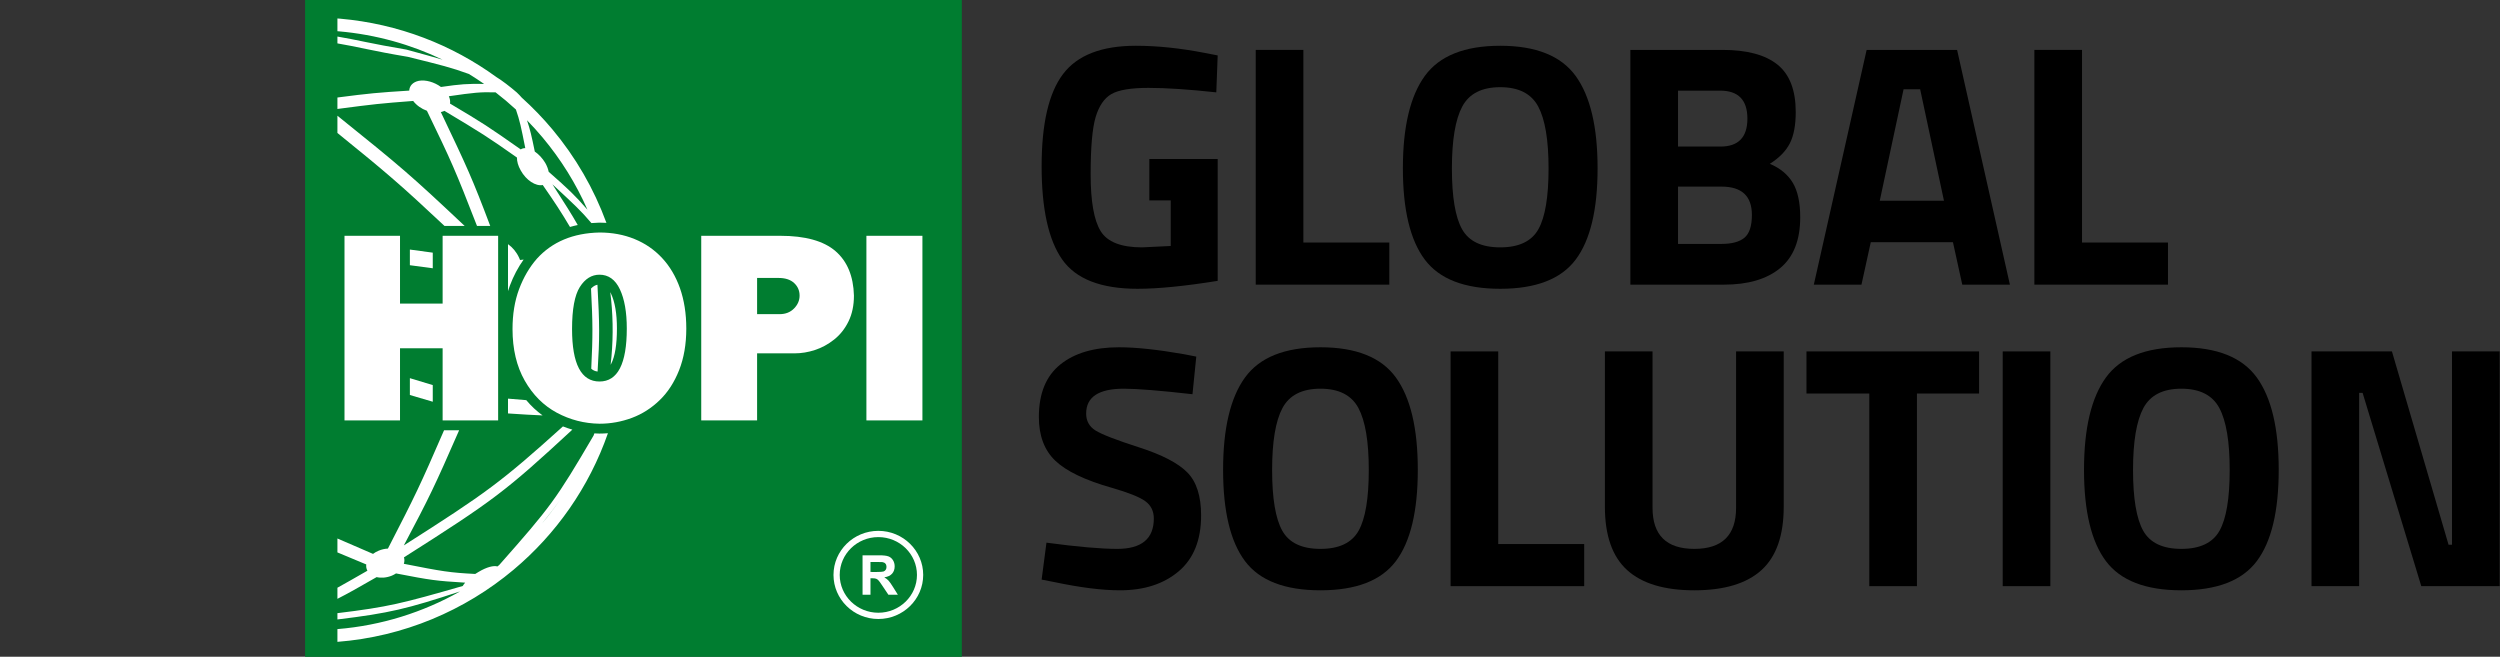 <svg width="287" height="76" preserveAspectRatio="xMinYMin meet" viewBox="0 0 1024 269" xmlns="http://www.w3.org/2000/svg" version="1.0" fill-rule="evenodd" xmlns:xlink="http://www.w3.org/1999/xlink"><rect x="0" y="0" width="1024" height="269" fill="#333333" stroke="none"/><title>...</title><desc>...</desc><g id="group" transform="scale(1,-1) translate(0,-269)" clip="0 0 1024 269"><g transform=""><g transform=" matrix(0.674,0,0,-0.674,0,269.638)"><g transform=""><g transform=""><g transform=""><path d="M 698.466 122.743 L 698.466 97.568 L 740.005 97.568 L 740.005 171.625 C 720.002 174.84 703.78 176.45 691.333 176.45 C 669.095 176.45 653.813 170.507 645.494 158.618 C 637.171 146.732 633.011 127.851 633.011 101.974 C 633.011 76.097 637.344 57.429 646.018 45.96 C 654.688 34.493 669.443 28.756 690.284 28.756 C 703.291 28.756 717.347 30.225 732.452 33.162 L 740.005 34.631 L 739.165 57.078 C 722.382 55.262 708.641 54.351 697.941 54.351 C 687.242 54.351 679.722 55.61 675.389 58.127 C 671.052 60.645 667.869 65.297 665.843 72.079 C 663.814 78.864 662.801 90.472 662.801 106.904 C 662.801 123.337 664.827 134.842 668.885 141.415 C 672.94 147.99 681.332 151.275 694.06 151.275 L 711.473 150.436 L 711.473 122.743 L 698.466 122.743 Z " style="stroke: none; stroke-linecap: butt; stroke-width: 1; fill: rgb(0%,0%,0%); fill-rule: evenodd;"/></g><g transform=""><path d="M 844.312 173.933 L 763.122 173.933 L 763.122 31.274 L 792.074 31.274 L 792.074 148.338 L 844.312 148.338 L 844.312 173.933 Z " style="stroke: none; stroke-linecap: butt; stroke-width: 1; fill: rgb(0%,0%,0%); fill-rule: evenodd;"/></g><g transform=""><path d="M 957.555 158.723 C 948.672 170.543 933.393 176.45 911.715 176.45 C 890.037 176.45 874.756 170.543 865.875 158.723 C 856.992 146.906 852.554 128.408 852.554 103.233 C 852.554 78.058 856.992 59.353 865.875 47.113 C 874.756 34.877 890.034 28.756 911.715 28.756 C 933.395 28.756 948.672 34.877 957.555 47.113 C 966.435 59.353 970.876 78.058 970.876 103.233 C 970.876 128.408 966.435 146.906 957.555 158.723 Z M 888.533 140.261 C 892.657 147.604 900.386 151.275 911.715 151.275 C 923.044 151.275 930.77 147.604 934.897 140.261 C 939.02 132.919 941.086 120.613 941.086 103.338 C 941.086 86.062 938.988 73.514 934.793 65.68 C 930.597 57.849 922.903 53.931 911.715 53.931 C 900.527 53.931 892.834 57.849 888.638 65.68 C 884.442 73.514 882.344 86.066 882.344 103.338 C 882.344 120.609 884.406 132.919 888.533 140.261 Z " style="stroke: none; stroke-linecap: butt; stroke-width: 1; fill: rgb(0%,0%,0%); fill-rule: evenodd;"/></g><g transform=""><path d="M 990.805 31.274 L 1046.82 31.274 C 1061.643 31.274 1072.762 34.247 1080.177 40.19 C 1087.588 46.136 1091.295 55.751 1091.295 69.037 C 1091.295 77.009 1090.106 83.339 1087.729 88.023 C 1085.349 92.71 1081.294 96.87 1075.561 100.505 C 1081.855 103.164 1086.503 107.009 1089.512 112.044 C 1092.518 117.079 1094.023 124.074 1094.023 133.023 C 1094.023 146.87 1089.965 157.149 1081.855 163.863 C 1073.742 170.576 1062.344 173.933 1047.659 173.933 L 990.805 173.933 L 990.805 31.274 Z M 1045.351 56.03 L 1019.756 56.03 L 1019.756 90.016 L 1045.561 90.016 C 1056.47 90.016 1061.925 84.352 1061.925 73.023 C 1061.925 61.694 1056.398 56.03 1045.351 56.03 Z M 1046.19 114.352 L 1019.756 114.352 L 1019.756 149.177 L 1046.19 149.177 C 1052.484 149.177 1057.132 147.918 1060.141 145.401 C 1063.147 142.883 1064.652 138.268 1064.652 131.555 C 1064.652 120.088 1058.496 114.352 1046.19 114.352 Z " style="stroke: none; stroke-linecap: butt; stroke-width: 1; fill: rgb(0%,0%,0%); fill-rule: evenodd;"/></g><g transform=""><path d="M 1102.287 173.933 L 1134.386 31.274 L 1189.351 31.274 L 1221.449 173.933 L 1192.498 173.933 L 1186.833 148.128 L 1136.903 148.128 L 1131.238 173.933 L 1102.287 173.933 Z M 1156.833 55.19 L 1142.357 122.953 L 1181.379 122.953 L 1166.903 55.19 L 1156.833 55.19 Z " style="stroke: none; stroke-linecap: butt; stroke-width: 1; fill: rgb(0%,0%,0%); fill-rule: evenodd;"/></g><g transform=""><path d="M 1317.511 173.933 L 1236.321 173.933 L 1236.321 31.274 L 1265.273 31.274 L 1265.273 148.338 L 1317.511 148.338 L 1317.511 173.933 Z " style="stroke: none; stroke-linecap: butt; stroke-width: 1; fill: rgb(0%,0%,0%); fill-rule: evenodd;"/></g><g transform=""><path d="M 682.941 237.165 C 667.695 237.165 660.074 242.2 660.074 252.27 C 660.074 256.748 661.962 260.173 665.739 262.55 C 669.515 264.93 678.359 268.355 692.277 272.829 C 706.192 277.307 715.948 282.375 721.543 288.039 C 727.136 293.704 729.935 302.41 729.935 314.158 C 729.935 329.126 725.388 340.455 716.298 348.144 C 707.205 355.838 695.319 359.683 680.634 359.683 C 669.725 359.683 656.367 358.005 640.563 354.649 L 633.011 353.18 L 635.948 330.732 C 654.688 333.25 669.023 334.509 678.956 334.509 C 693.779 334.509 701.194 328.356 701.194 316.046 C 701.194 311.572 699.479 308.075 696.053 305.557 C 692.625 303.039 685.806 300.312 675.599 297.375 C 659.373 292.76 647.939 287.272 641.298 280.907 C 634.653 274.544 631.333 265.697 631.333 254.368 C 631.333 240.102 635.666 229.475 644.34 222.479 C 653.01 215.488 664.899 211.989 680.004 211.989 C 690.353 211.989 703.501 213.389 719.445 216.186 L 726.998 217.654 L 724.69 240.522 C 704.97 238.286 691.051 237.164 682.942 237.164 Z " style="stroke: none; stroke-linecap: butt; stroke-width: 1; fill: rgb(0%,0%,0%); fill-rule: evenodd;"/></g><g transform=""><path d="M 848.297 341.956 C 839.414 353.776 824.135 359.683 802.458 359.683 C 780.78 359.683 765.498 353.776 756.618 341.956 C 747.735 330.139 743.296 311.641 743.296 286.466 C 743.296 261.291 747.735 242.586 756.618 230.346 C 765.498 218.109 780.777 211.989 802.458 211.989 C 824.138 211.989 839.414 218.109 848.297 230.346 C 857.178 242.586 861.619 261.291 861.619 286.466 C 861.619 311.641 857.178 330.139 848.297 341.956 Z M 779.276 323.494 C 783.399 330.837 791.129 334.509 802.458 334.509 C 813.786 334.509 821.513 330.837 825.64 323.494 C 829.764 316.152 831.829 303.846 831.829 286.571 C 831.829 269.296 829.731 256.747 825.535 248.913 C 821.339 241.082 813.646 237.165 802.458 237.165 C 791.27 237.165 783.577 241.082 779.381 248.913 C 775.185 256.747 773.087 269.299 773.087 286.571 C 773.087 303.842 775.149 316.152 779.276 323.494 Z " style="stroke: none; stroke-linecap: butt; stroke-width: 1; fill: rgb(0%,0%,0%); fill-rule: evenodd;"/></g><g transform=""><path d="M 962.738 357.166 L 881.548 357.166 L 881.548 214.507 L 910.499 214.507 L 910.499 331.571 L 962.738 331.571 L 962.738 357.166 Z " style="stroke: none; stroke-linecap: butt; stroke-width: 1; fill: rgb(0%,0%,0%); fill-rule: evenodd;"/></g><g transform=""><path d="M 1004.273 309.543 C 1004.273 326.189 1012.733 334.509 1029.658 334.509 C 1046.582 334.509 1055.043 326.189 1055.043 309.543 L 1055.043 214.507 L 1083.994 214.507 L 1083.994 308.914 C 1083.994 326.398 1079.483 339.229 1070.462 347.411 C 1061.441 355.593 1047.837 359.683 1029.658 359.683 C 1011.478 359.683 997.874 355.593 988.853 347.411 C 979.832 339.229 975.321 326.399 975.321 308.914 L 975.321 214.507 L 1004.273 214.507 L 1004.273 309.543 Z " style="stroke: none; stroke-linecap: butt; stroke-width: 1; fill: rgb(0%,0%,0%); fill-rule: evenodd;"/></g><g transform=""><path d="M 1097.818 240.102 L 1097.818 214.507 L 1202.714 214.507 L 1202.714 240.102 L 1164.951 240.102 L 1164.951 357.166 L 1136 357.166 L 1136 240.102 L 1097.818 240.102 Z " style="stroke: none; stroke-linecap: butt; stroke-width: 1; fill: rgb(0%,0%,0%); fill-rule: evenodd;"/></g><g transform=""><path d="M 1217.081 357.166 L 1217.081 214.507 L 1246.033 214.507 L 1246.033 357.166 L 1217.081 357.166 Z " style="stroke: none; stroke-linecap: butt; stroke-width: 1; fill: rgb(0%,0%,0%); fill-rule: evenodd;"/></g><g transform=""><path d="M 1371.487 341.956 C 1362.604 353.776 1347.325 359.683 1325.648 359.683 C 1303.97 359.683 1288.688 353.776 1279.808 341.956 C 1270.925 330.139 1266.486 311.641 1266.486 286.466 C 1266.486 261.291 1270.925 242.586 1279.808 230.346 C 1288.688 218.109 1303.967 211.989 1325.648 211.989 C 1347.328 211.989 1362.604 218.109 1371.487 230.346 C 1380.368 242.586 1384.809 261.291 1384.809 286.466 C 1384.809 311.641 1380.368 330.139 1371.487 341.956 Z M 1302.466 323.494 C 1306.59 330.837 1314.319 334.509 1325.648 334.509 C 1336.977 334.509 1344.703 330.837 1348.83 323.494 C 1352.954 316.152 1355.019 303.846 1355.019 286.571 C 1355.019 269.296 1352.921 256.747 1348.725 248.913 C 1344.529 241.082 1336.836 237.165 1325.648 237.165 C 1314.46 237.165 1306.767 241.082 1302.571 248.913 C 1298.375 256.747 1296.277 269.299 1296.277 286.571 C 1296.277 303.842 1298.339 316.152 1302.466 323.494 Z " style="stroke: none; stroke-linecap: butt; stroke-width: 1; fill: rgb(0%,0%,0%); fill-rule: evenodd;"/></g><g transform=""><path d="M 1404.738 357.166 L 1404.738 214.507 L 1453.619 214.507 L 1488.025 331.991 L 1490.123 331.991 L 1490.123 214.507 L 1519.074 214.507 L 1519.074 357.166 L 1471.451 357.166 L 1435.787 239.682 L 1433.689 239.682 L 1433.689 357.166 L 1404.738 357.166 Z " style="stroke: none; stroke-linecap: butt; stroke-width: 1; fill: rgb(0%,0%,0%); fill-rule: evenodd;"/></g><g transform=""><g transform=""><polygon points="584.521 0, 584.521 400.108, 185.415 400.108, 185.415 0, 584.521 0" style="stroke: none; stroke-linecap: butt; stroke-width: 1; fill: rgb(0%,49%,19%); fill-rule: evenodd;"/></g></g><g transform=""><path d="M 529.004 348.537 L 532.569 348.551 C 534.882 348.551 536.324 348.44 536.895 348.258 C 537.467 348.062 537.929 347.72 538.246 347.243 C 538.569 346.763 538.737 346.162 538.737 345.436 C 538.737 344.639 538.526 343.985 538.101 343.489 C 537.668 342.987 537.068 342.672 536.279 342.548 C 535.896 342.498 534.718 342.465 532.758 342.465 L 529.004 342.465 L 529.004 348.537 L 529.004 348.537 Z M 524.193 362.363 L 524.181 338.413 L 534.333 338.413 C 536.874 338.413 538.733 338.625 539.886 339.056 C 541.042 339.483 541.966 340.259 542.661 341.356 C 543.348 342.449 543.701 343.718 543.701 345.13 C 543.701 346.923 543.173 348.413 542.126 349.591 C 541.076 350.76 539.49 351.497 537.408 351.8 C 538.442 352.404 539.317 353.08 539.988 353.808 C 540.657 354.542 541.577 355.833 542.726 357.701 L 545.64 362.363 L 539.879 362.363 L 536.395 357.163 C 535.158 355.292 534.317 354.117 533.853 353.643 C 533.401 353.149 532.914 352.821 532.409 352.644 C 531.898 352.454 531.088 352.365 529.982 352.365 L 529.004 352.365 L 529.004 362.363 L 524.193 362.363 Z M 510.305 350.338 C 510.305 337.657 520.833 327.351 533.772 327.351 C 546.726 327.351 557.253 337.657 557.253 350.338 C 557.253 363 546.726 373.317 533.772 373.317 C 520.833 373.317 510.305 363 510.305 350.338 L 510.305 350.338 Z M 506.527 350.338 C 506.527 365.102 518.745 377.118 533.772 377.118 C 548.809 377.118 561.041 365.102 561.041 350.338 C 561.041 335.575 548.809 323.553 533.772 323.553 C 518.745 323.553 506.527 335.569 506.527 350.338 Z " style="stroke: none; stroke-linecap: butt; stroke-width: 0; fill: rgb(100%,100%,100%); fill-rule: evenodd;"/><path d="M 529.004 348.537 L 532.569 348.551 C 534.882 348.551 536.324 348.44 536.895 348.258 C 537.467 348.062 537.929 347.72 538.246 347.243 C 538.569 346.763 538.737 346.162 538.737 345.436 C 538.737 344.639 538.526 343.985 538.101 343.489 C 537.668 342.987 537.068 342.672 536.279 342.548 C 535.896 342.498 534.718 342.465 532.758 342.465 L 529.004 342.465 L 529.004 348.537 L 529.004 348.537 Z M 524.193 362.363 L 524.181 338.413 L 534.333 338.413 C 536.874 338.413 538.733 338.625 539.886 339.056 C 541.042 339.483 541.966 340.259 542.661 341.356 C 543.348 342.449 543.701 343.718 543.701 345.13 C 543.701 346.923 543.173 348.413 542.126 349.591 C 541.076 350.76 539.49 351.497 537.408 351.8 C 538.442 352.404 539.317 353.08 539.988 353.808 C 540.657 354.542 541.577 355.833 542.726 357.701 L 545.64 362.363 L 539.879 362.363 L 536.395 357.163 C 535.158 355.292 534.317 354.117 533.853 353.643 C 533.401 353.149 532.914 352.821 532.409 352.644 C 531.898 352.454 531.088 352.365 529.982 352.365 L 529.004 352.365 L 529.004 362.363 L 524.193 362.363 Z M 510.305 350.338 C 510.305 337.657 520.833 327.351 533.772 327.351 C 546.726 327.351 557.253 337.657 557.253 350.338 C 557.253 363 546.726 373.317 533.772 373.317 C 520.833 373.317 510.305 363 510.305 350.338 L 510.305 350.338 Z M 506.527 350.338 C 506.527 365.102 518.745 377.118 533.772 377.118 C 548.809 377.118 561.041 365.102 561.041 350.338 C 561.041 335.575 548.809 323.553 533.772 323.553 C 518.745 323.553 506.527 335.569 506.527 350.338 " style="stroke: none; stroke-linecap: butt; stroke-width: 1; fill: none; fill-rule: evenodd;"/></g><g transform=""><path d="M 282.386 138.25 C 248.815 106.654 243.877 102.518 205.055 71.273 L 205.055 81.753 C 234.91 105.906 243.739 113.487 270.13 138.25 L 282.386 138.25 Z " style="stroke: none; stroke-linecap: butt; stroke-width: 1; fill: rgb(100%,100%,100%); fill-rule: evenodd;"/></g><g transform=""><path d="M 262.997 234.965 C 257.899 233.426 253.309 232.04 249.085 230.762 L 249.085 240.994 C 253.98 242.435 258.659 243.81 262.997 245.084 L 262.997 234.965 Z " style="stroke: none; stroke-linecap: butt; stroke-width: 1; fill: rgb(100%,100%,100%); fill-rule: evenodd;"/></g><g transform=""><path d="M 249.085 152.606 L 249.085 162.121 C 253.437 162.696 258.052 163.312 262.997 163.976 L 262.997 154.487 C 258.055 153.815 253.438 153.19 249.085 152.606 Z " style="stroke: none; stroke-linecap: butt; stroke-width: 1; fill: rgb(100%,100%,100%); fill-rule: evenodd;"/></g><g transform=""><polygon points="209.358 256.438, 209.358 144.244, 243.092 144.244, 243.092 185.442, 268.99 185.442, 268.99 144.244, 302.726 144.244, 302.726 256.438, 268.99 256.438, 268.99 212.597, 243.092 212.597, 243.092 256.438, 209.358 256.438" style="stroke: none; stroke-linecap: butt; stroke-width: 1; fill: rgb(100%,100%,100%); fill-rule: evenodd;"/></g><g transform=""><path d="M 315.518 157.684 C 313.928 154.154 311.521 151.301 308.719 149.327 L 308.719 177.869 C 309.066 176.748 309.438 175.645 309.841 174.565 C 312.035 168.713 314.844 163.397 318.221 158.693 C 317.509 158.774 316.781 158.856 316.017 158.942 C 315.864 158.52 315.699 158.1 315.518 157.684 Z " style="stroke: none; stroke-linecap: butt; stroke-width: 1; fill: rgb(100%,100%,100%); fill-rule: evenodd;"/></g><g transform=""><path d="M 319.82 244.121 C 316.589 243.867 313.016 243.571 308.719 243.205 L 308.719 252.201 C 317.674 252.808 323.765 253.163 329.742 253.401 C 326.09 250.772 322.777 247.673 319.82 244.121 Z " style="stroke: none; stroke-linecap: butt; stroke-width: 1; fill: rgb(100%,100%,100%); fill-rule: evenodd;"/></g><g transform=""><path d="M 363.164 226.736 C 364.479 205.991 364.381 198.232 363.075 173.991 C 361.945 174.203 360.601 174.794 359.171 176.309 C 360.262 197.662 360.3 204.553 359.311 225.017 C 360.392 226.004 361.645 226.556 363.164 226.736 Z " style="stroke: none; stroke-linecap: butt; stroke-width: 1; fill: rgb(100%,100%,100%); fill-rule: evenodd;"/></g><g transform=""><path d="M 364.366 264.439 L 364.283 264.438 C 363.25 264.424 362.224 264.379 361.202 264.316 C 361.041 264.758 360.887 265.204 360.722 265.644 C 337.858 304.645 334.62 308.967 303.342 344.352 L 302.284 345.188 C 300.026 344.486 295.744 345.57 290.943 348.441 C 290.203 348.856 289.488 349.294 288.801 349.749 C 273.356 348.952 268.843 348.21 245.421 343.58 C 245.838 342.265 245.886 340.923 245.497 339.659 C 299.99 305.037 307.071 299.727 347.837 262.039 C 345.899 261.484 343.988 260.834 342.107 260.088 C 304.726 293.772 295.712 300.414 245.419 332.394 C 261.088 302.834 263.997 296.78 279.022 262.431 L 269.858 262.431 C 255.127 296.391 252.538 301.704 235.74 334.335 C 233.885 334.406 231.936 334.83 230.04 335.644 C 228.784 336.168 227.662 336.817 226.691 337.555 C 217.696 333.702 210.908 330.781 205.055 328.197 L 205.055 336.653 C 209.887 338.697 215.495 341.028 222.579 343.964 C 222.414 345.274 222.63 346.578 223.275 347.779 C 215.397 352.302 209.77 355.519 205.055 358.12 L 205.055 364.862 C 211.408 361.648 217.524 358.19 228.875 351.668 C 231.635 352.319 234.957 352.065 238.153 350.769 C 239.054 350.385 239.894 349.931 240.661 349.424 C 262.011 353.566 264.989 353.959 282.683 355.036 C 282.094 355.728 281.591 356.412 281.189 357.069 C 244.335 367.675 236.062 369.798 205.055 373.574 L 205.055 377.401 C 236.877 373.536 247.219 370.977 279.59 360.353 C 257.13 373.049 231.811 381.077 205.055 383.259 L 205.055 391.006 C 245.278 387.863 282.416 372.046 312.032 347.24 C 337.885 325.586 358.001 297.088 369.45 264.223 C 367.762 264.361 366.067 264.439 364.367 264.439 Z M 329.4 319.073 C 333.636 313.899 337.129 309.333 340.471 304.55 C 337.018 309.584 333.321 314.43 329.4 319.073 Z " style="stroke: none; stroke-linecap: butt; stroke-width: 1; fill: rgb(100%,100%,100%); fill-rule: evenodd;"/></g><g transform=""><path d="M 371.081 222.64 C 371.2 222.434 371.319 222.223 371.436 221.996 C 373.747 217.506 374.919 210.304 374.919 200.589 C 374.919 191.576 373.701 184.428 371.3 179.346 C 371.158 179.043 371.014 178.756 370.869 178.485 C 372.483 191.218 372.776 204.315 371.599 217.622 C 371.451 219.303 371.274 220.974 371.081 222.64 Z " style="stroke: none; stroke-linecap: butt; stroke-width: 1; fill: rgb(100%,100%,100%); fill-rule: evenodd;"/></g><g transform=""><path d="M 259.447 68.269 C 274.486 99.332 276.651 104.211 289.88 138.25 L 297.921 138.25 C 287.003 109.315 283.919 102.679 267.896 69.046 C 268.044 69.015 268.189 68.982 268.334 68.945 C 268.975 68.783 269.559 68.567 270.084 68.308 C 292.717 81.858 296.201 84.033 314.161 96.689 C 314.107 98.982 314.853 101.741 316.473 104.558 C 319.752 110.528 325.629 114.267 329.837 113.386 C 337.428 124.332 340.789 129.458 346.392 138.873 C 347.928 138.423 349.499 138.029 351.108 137.695 C 347.119 130.696 344.078 125.965 335.718 112.96 C 349.388 125.629 353.047 129.021 359.408 136.515 C 360.983 136.385 362.577 136.286 364.21 136.252 L 364.335 136.251 C 365.75 136.251 367.148 136.296 368.531 136.379 C 360.914 115.565 349.751 96.354 335.69 79.566 C 329.945 72.707 323.716 66.253 317.054 60.255 C 316.28 59.34 315.259 58.276 314.031 57.112 C 309.97 53.598 304.882 49.711 301.62 47.754 C 274.707 28.189 242.309 15.442 206.752 12.299 C 206.186 12.249 205.621 12.216 205.055 12.171 L 205.055 19.918 C 205.394 19.946 205.732 19.968 206.072 19.998 C 228.577 21.987 249.761 27.987 268.989 37.229 C 263.492 35.596 256.672 33.735 246.968 31.087 C 225.68 27.524 216.235 25.012 205.055 23.162 L 205.055 27.316 C 216.836 29.262 225.978 31.818 247.906 35.494 C 268.399 40.562 274.23 42.004 284.916 45.891 C 288.07 47.817 291.159 49.834 294.179 51.94 C 283.998 51.797 279.996 52.052 267.978 53.803 C 263.995 50.868 258.7 49.283 254.503 50.064 C 250.908 50.811 248.833 53.104 248.701 56.009 C 229.358 57.228 224.537 57.673 205.055 60.202 L 205.055 67.164 C 227.756 64.181 230.618 63.868 251.086 62.296 C 253.132 64.999 256.181 67.095 259.447 68.269 Z M 329.766 84.528 C 340.825 97.732 350.023 112.495 357.006 128.388 C 349.357 119.615 345.486 115.917 333.445 105.35 C 333.106 103.639 332.411 101.789 331.36 99.938 C 329.646 97.065 327.36 94.656 325.001 93.056 C 323.049 83.496 322.106 79.423 320.264 74.039 C 323.567 77.413 326.737 80.911 329.766 84.528 Z M 301.18 57.076 C 305.454 60.37 309.573 63.847 313.527 67.495 C 315.831 74.132 316.705 78.209 319.215 90.947 C 318.771 90.946 318.34 90.994 317.93 91.092 C 317.382 91.235 316.892 91.455 316.459 91.745 C 296.464 77.714 293.726 75.905 273.481 63.895 C 273.7 62.529 273.471 61.002 272.773 59.435 C 287.96 57.225 291.957 56.8 301.18 57.077 Z " style="stroke: none; stroke-linecap: butt; stroke-width: 1; fill: rgb(100%,100%,100%); fill-rule: evenodd;"/></g><g transform=""><path d="M 364.335 232.795 C 353.218 232.795 347.647 222.164 347.647 200.901 C 347.647 188.867 349.226 180.35 352.383 175.352 C 355.534 170.382 359.538 167.884 364.335 167.884 C 369.768 167.884 373.923 170.846 376.719 176.786 C 379.514 182.7 380.912 190.645 380.912 200.589 C 380.912 222.048 375.377 232.795 364.335 232.795 L 364.335 232.795 Z M 413.245 176.123 C 410.685 168.913 407.062 162.767 402.347 157.726 C 397.652 152.678 392.065 148.835 385.584 146.196 C 379.118 143.557 372.012 142.244 364.335 142.244 C 348.262 142.579 335.558 147.922 326.255 158.189 C 321.743 163.357 318.129 169.528 315.456 176.658 C 312.8 183.786 311.469 191.881 311.469 200.891 L 311.469 200.912 C 311.469 213.112 313.953 223.573 318.878 232.239 C 323.8 240.911 330.322 247.42 338.376 251.757 C 346.41 256.071 355.094 258.316 364.366 258.446 C 371.17 258.446 377.719 257.238 384.025 254.893 C 390.316 252.551 395.936 248.93 400.892 244.133 C 405.874 239.345 409.817 233.231 412.714 225.893 C 415.613 218.554 417.074 210.12 417.074 200.589 C 417.074 191.53 415.773 183.359 413.245 176.123 Z " style="stroke: none; stroke-linecap: butt; stroke-width: 0; fill: rgb(100%,100%,100%); fill-rule: evenodd;"/><path d="M 364.335 232.795 C 353.218 232.795 347.647 222.164 347.647 200.901 C 347.647 188.867 349.226 180.35 352.383 175.352 C 355.534 170.382 359.538 167.884 364.335 167.884 C 369.768 167.884 373.923 170.846 376.719 176.786 C 379.514 182.7 380.912 190.645 380.912 200.589 C 380.912 222.048 375.377 232.795 364.335 232.795 L 364.335 232.795 Z M 413.245 176.123 C 410.685 168.913 407.062 162.767 402.347 157.726 C 397.652 152.678 392.065 148.835 385.584 146.196 C 379.118 143.557 372.012 142.244 364.335 142.244 C 348.262 142.579 335.558 147.922 326.255 158.189 C 321.743 163.357 318.129 169.528 315.456 176.658 C 312.8 183.786 311.469 191.881 311.469 200.891 L 311.469 200.912 C 311.469 213.112 313.953 223.573 318.878 232.239 C 323.8 240.911 330.322 247.42 338.376 251.757 C 346.41 256.071 355.094 258.316 364.366 258.446 C 371.17 258.446 377.719 257.238 384.025 254.893 C 390.316 252.551 395.936 248.93 400.892 244.133 C 405.874 239.345 409.817 233.231 412.714 225.893 C 415.613 218.554 417.074 210.12 417.074 200.589 C 417.074 191.53 415.773 183.359 413.245 176.123 " style="stroke: none; stroke-linecap: butt; stroke-width: 1; fill: none; fill-rule: evenodd;"/></g><g transform=""><path d="M 482.562 188.404 C 480.331 190.689 477.404 191.86 473.808 191.86 L 460.099 191.86 L 460.099 169.861 L 473.142 169.861 C 477.252 169.861 480.407 170.901 482.611 172.953 C 484.803 174.988 485.923 177.547 485.923 180.608 C 485.923 183.491 484.803 186.115 482.562 188.404 L 482.562 188.404 Z M 507.726 153.551 C 500.558 147.355 489.354 144.244 474.144 144.244 L 426.151 144.244 L 426.151 256.438 L 460.099 256.438 L 460.099 215.676 L 483.025 215.676 C 487.04 215.676 491.137 215.001 495.263 213.643 C 499.383 212.305 503.275 210.185 506.916 207.302 C 510.549 204.415 513.477 200.737 515.666 196.244 C 517.862 191.761 518.95 186.537 518.95 180.608 C 518.641 168.782 514.897 159.737 507.726 153.551 Z " style="stroke: none; stroke-linecap: butt; stroke-width: 0; fill: rgb(100%,100%,100%); fill-rule: evenodd;"/><path d="M 482.562 188.404 C 480.331 190.689 477.404 191.86 473.808 191.86 L 460.099 191.86 L 460.099 169.861 L 473.142 169.861 C 477.252 169.861 480.407 170.901 482.611 172.953 C 484.803 174.988 485.923 177.547 485.923 180.608 C 485.923 183.491 484.803 186.115 482.562 188.404 L 482.562 188.404 Z M 507.726 153.551 C 500.558 147.355 489.354 144.244 474.144 144.244 L 426.151 144.244 L 426.151 256.438 L 460.099 256.438 L 460.099 215.676 L 483.025 215.676 C 487.04 215.676 491.137 215.001 495.263 213.643 C 499.383 212.305 503.275 210.185 506.916 207.302 C 510.549 204.415 513.477 200.737 515.666 196.244 C 517.862 191.761 518.95 186.537 518.95 180.608 C 518.641 168.782 514.897 159.737 507.726 153.551 " style="stroke: none; stroke-linecap: butt; stroke-width: 1; fill: none; fill-rule: evenodd;"/></g><g transform=""><polygon points="526.529 256.438, 526.529 144.244, 560.567 144.244, 560.567 256.438, 526.529 256.438" style="stroke: none; stroke-linecap: butt; stroke-width: 1; fill: rgb(100%,100%,100%); fill-rule: evenodd;"/></g><g transform=""><path d="M 172.965 390.832 L 172.965 371.001 C 171.292 370.37 169.458 369.895 167.571 369.608 C 160.625 348.88 159.789 345.772 151.984 314.572 C 152.892 314.079 153.695 313.48 154.382 312.798 C 161.893 316.524 167.874 319.487 172.965 321.979 L 172.965 312.952 C 168.459 310.684 163.323 308.076 157.198 304.959 C 157.059 303.554 156.621 302.119 155.853 300.722 C 154.468 298.123 152.217 296.115 149.607 294.883 C 150.751 260.593 150.919 256.69 152.832 219.699 C 155.254 218.338 157.308 216.533 158.939 214.434 C 162.37 215.447 167.19 216.87 172.965 218.574 L 172.965 207.455 C 169.875 206.499 166.61 205.488 163.133 204.412 C 163.647 200.602 163.118 196.601 161.382 192.852 C 157.02 183.382 146.526 178.913 137.026 181.975 C 129.506 172.221 125.549 167.004 115.34 153.477 C 116.582 151.956 117.538 150.225 118.162 148.399 C 141.286 150.473 158.516 152.025 172.965 153.405 L 172.965 143.816 C 158.601 142.503 141.65 141.094 118.376 139.182 C 118.246 138.766 118.095 138.355 117.922 137.95 C 116.333 134.133 113.201 131.652 109.535 130.819 C 115.693 112.177 117.219 107.765 123.062 91.997 C 124.236 91.708 125.421 91.282 126.589 90.708 C 131.287 88.461 134.459 84.514 135.356 80.5 C 152.57 76.519 158.219 75.301 172.965 72.582 L 172.965 65.278 C 157.583 68.099 153.155 69.068 134.221 73.419 C 131.453 69.361 125.311 68.137 119.346 70.417 C 111.007 63.338 107.414 60.242 99.494 54.033 C 100.484 52.786 101.261 51.509 101.791 50.262 C 129.333 37.349 133.172 36.192 162.456 25.752 C 163.358 25.894 164.331 25.956 165.337 25.934 C 168.702 31.567 170.899 35.489 172.965 39.397 L 172.965 12.315 C 133.522 15.824 97.134 31.536 68.016 55.925 C 30.738 87.149 5.369 132.596 0.75 184.863 C -3.87 237.129 13.134 286.321 44.358 323.6 C 75.516 360.799 120.839 386.135 172.965 390.832 Z M 157.194 22.245 C 157.216 22.479 157.277 22.711 157.382 22.938 C 132.218 31.61 128.731 32.686 102.277 44.739 L 102.218 44.58 C 101.918 43.776 101.413 43.135 100.74 42.654 C 118.079 32.895 137.114 25.909 157.194 22.245 Z M 14.7 241.137 C 28.951 268.578 30.449 271.46 45.254 293.762 C 44.906 295.369 45.366 297.616 46.624 299.874 C 47.379 301.189 48.324 302.364 49.334 303.305 C 51.554 312.686 52.417 315.687 55.192 323.673 C 34.337 289.734 32.941 286.28 14.7 241.136 Z M 61.25 329.488 C 58.336 319.651 57.694 316.949 55.548 305.289 C 56.533 304.736 57.062 303.609 57.107 302.182 C 58.827 302.086 60.232 301.979 62.351 301.791 L 62.543 302.142 C 63.522 303.812 64.698 305.337 65.999 306.681 C 62.995 318.14 62.545 320.363 61.25 329.488 Z M 67.532 336.297 C 67.279 335.967 67.015 335.643 66.741 335.323 C 68.886 324.401 69.342 322.239 72.6 311.409 C 75.54 312.743 78.574 313.186 81.228 312.462 C 81.908 312.245 82.536 311.96 83.112 311.615 C 114.354 343.045 117.432 345.503 152.701 372.368 C 152.535 372.533 152.385 372.703 152.252 372.877 C 108.199 357.846 107.017 357.34 68.18 337.134 C 67.977 336.861 67.762 336.581 67.532 336.297 Z M 80.851 347.595 C 108.577 362.142 114.672 364.41 151.804 376.639 C 152.135 377.393 152.707 378.159 153.535 378.908 C 154.381 379.601 155.434 380.237 156.63 380.799 C 128.408 375.575 102.683 363.951 80.851 347.595 Z M 159.489 369.608 C 159.236 369.652 158.986 369.698 158.737 369.749 C 158.233 369.837 157.754 369.94 157.299 370.057 C 122.697 343.451 119.643 340.863 86.58 307.634 C 87.32 305.961 87.629 303.99 87.463 301.863 C 106.487 304.009 110.277 304.323 132.581 305.757 C 132.82 306.846 133.235 307.94 133.836 309.006 C 135.462 311.812 138.11 313.907 141.103 315.038 C 149.443 343.445 150.565 346.614 159.489 369.608 Z M 142.929 222.236 C 141.298 255.488 141.142 260.042 140.218 293.923 C 139.761 294.043 139.309 294.19 138.865 294.364 C 136.657 295.204 134.964 296.606 133.856 298.321 C 109.381 296.819 104.896 296.467 84.987 294.207 C 82.142 289.024 77.532 285.349 72.923 284.006 C 66.832 261.664 65.866 257.496 60.299 231.308 C 62.012 229.87 63.181 227.718 63.692 225.268 C 93.298 220.093 98.855 219.117 127.027 214.097 C 130.845 219.19 136.769 222.158 142.928 222.236 Z M 123.149 204.792 C 93.96 210.21 89.906 210.976 62.61 216.186 C 61.288 213.286 59.174 211.283 56.84 210.412 C 54.702 193.63 54.155 188.862 52.988 175.274 L 53.233 175.12 C 56.236 173.254 58.779 170.558 60.734 167.404 C 86.481 180.572 91.618 183.119 123.171 198.392 C 122.842 200.486 122.826 202.645 123.149 204.792 Z M 128.709 187.172 C 128.045 187.864 127.433 188.598 126.876 189.369 C 94.749 174.051 91.792 172.622 64.232 159.126 C 64.518 158 64.736 156.858 64.886 155.712 C 76.686 152.729 79.814 151.971 91.74 149.241 C 91.886 150 92.097 150.748 92.374 151.477 C 94.781 157.597 101.137 160.504 107.435 158.716 C 115.04 169.089 118.114 173.178 128.709 187.172 Z M 100.314 132.099 L 99.99 132.268 C 96.8 134.007 94.358 136.793 92.925 139.972 C 78.956 143.343 75.249 144.269 64.64 147.153 C 64.469 146.315 64.254 145.488 63.991 144.68 C 63.691 143.71 63.334 142.805 62.926 141.968 C 83.83 120.031 86.495 117.582 114.406 91.92 C 106.896 112.295 106.136 114.356 100.314 132.099 Z M 91.695 60.465 C 92.309 60.131 92.902 59.778 93.475 59.408 C 101.002 65.593 104.54 68.702 112.204 75.502 C 109.337 78.927 108.188 83.151 109.608 86.69 C 109.656 86.809 109.707 86.924 109.76 87.039 C 85.703 108.513 82.506 111.674 58.492 136.569 C 58.001 136.221 57.49 135.915 56.963 135.65 C 72.831 98.262 71.645 93.366 89.243 61.69 C 90.051 61.34 90.871 60.933 91.695 60.465 Z M 72.978 61.85 C 74.053 60.949 75.141 60.062 76.236 59.185 L 76.257 59.29 C 76.493 60.339 77.019 61.185 77.773 61.824 C 47.901 89.561 43.786 97.309 25.434 123.142 C 36.794 99.316 53.125 78.479 72.978 61.85 Z M 19.908 135.986 C 45.499 102.105 44.419 98.222 81.909 63.247 C 63.235 97.24 62.95 103.7 51.122 134.452 C 48.425 134.596 45.587 135.622 42.858 137.602 C 39.846 139.956 37.34 143.268 35.519 147.012 C 27.841 144.38 25.566 143.614 18.032 141.083 C 18.633 139.371 19.258 137.673 19.908 135.986 Z M 49.911 211.325 C 48.243 212.552 47.037 214.444 46.371 216.637 C 27.709 213.975 25.813 213.668 12.318 211.196 C 12.184 210.111 11.996 209.027 11.749 207.964 C 22.306 191.853 24.646 188.504 36.927 174.003 C 39.463 176.617 42.774 177.911 46.348 177.612 C 47.338 190.067 47.887 194.934 49.911 211.325 Z M 7.767 199.602 C 8.256 190.673 8.605 184.834 9.074 179.601 C 10.381 168.793 12.616 158.31 15.693 148.224 C 22.72 151.064 24.971 151.955 32.842 154.933 C 32.066 158.778 32.005 162.695 32.809 166.244 C 32.993 166.963 33.208 167.651 33.45 168.307 C 21.637 182.87 19.27 186.393 9.693 201.926 C 9.093 200.842 8.438 200.055 7.767 199.602 Z M 12.373 218.738 C 25.651 221.813 27.982 222.277 46.531 225.445 C 46.595 225.637 46.663 225.828 46.735 226.018 C 48.12 229.546 50.676 231.98 53.476 232.8 C 58.915 258.096 59.911 262.316 65.96 283.923 C 65.756 283.988 65.553 284.06 65.354 284.138 C 61.455 285.623 59.615 289.555 59.999 294.242 C 58.276 294.449 56.697 294.623 54.178 294.891 C 52.627 293.022 50.706 291.733 49.014 291.425 C 27.602 257.624 26.135 254.989 11.532 222.772 C 11.917 221.587 12.201 220.219 12.373 218.738 Z M 12.684 243.958 C 26.053 278.556 30.152 288.351 43.295 309.75 C 28.953 290.307 18.42 267.985 12.684 243.958 Z " style="stroke: none; stroke-linecap: butt; stroke-width: 1; fill: none; fill-rule: evenodd;"/></g></g></g></g></g></g></svg>
